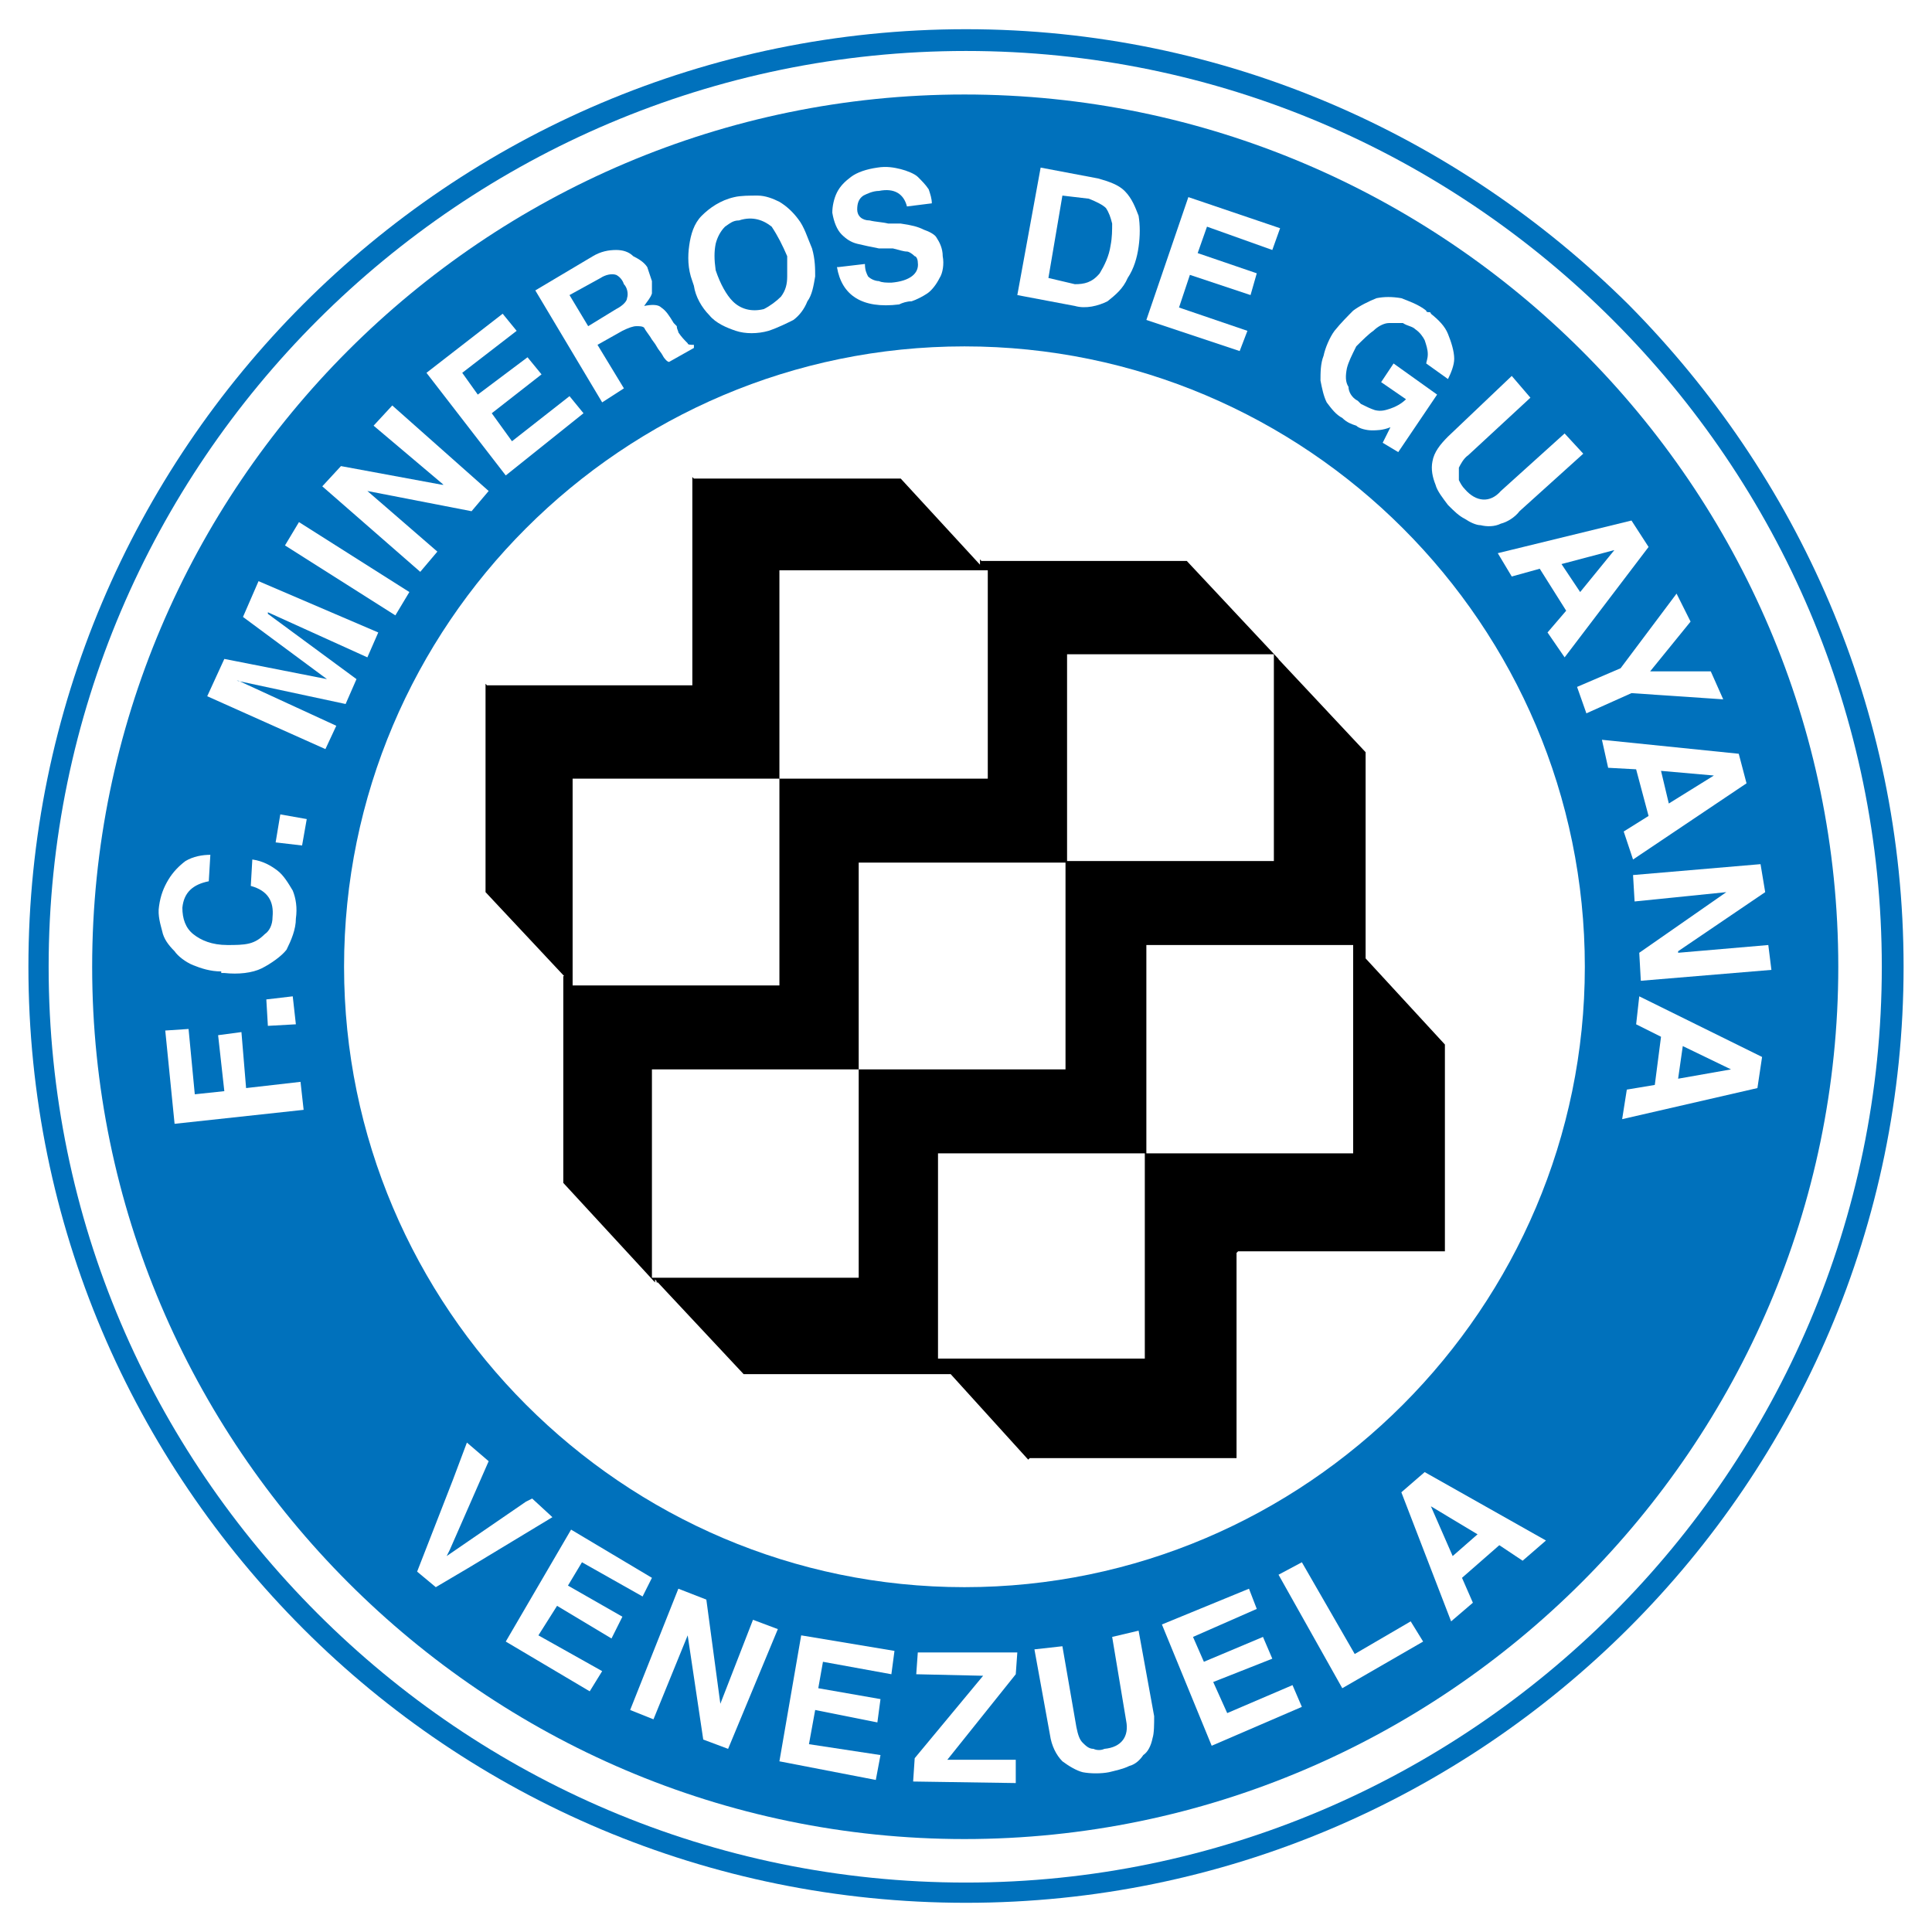 <?xml version="1.0" encoding="utf-8"?>
<!-- Generator: Adobe Illustrator 13.0.0, SVG Export Plug-In . SVG Version: 6.00 Build 14948)  -->
<!DOCTYPE svg PUBLIC "-//W3C//DTD SVG 1.0//EN" "http://www.w3.org/TR/2001/REC-SVG-20010904/DTD/svg10.dtd">
<svg version="1.0" id="Layer_1" xmlns="http://www.w3.org/2000/svg" xmlns:xlink="http://www.w3.org/1999/xlink" x="0px" y="0px"
	 width="192.756px" height="192.756px" viewBox="0 0 192.756 192.756" enable-background="new 0 0 192.756 192.756"
	 xml:space="preserve">
<g>
	<polygon fill-rule="evenodd" clip-rule="evenodd" fill="#FFFFFF" points="0,0 192.756,0 192.756,192.756 0,192.756 0,0 	"/>
	<path fill-rule="evenodd" clip-rule="evenodd" fill="#0071BC" d="M162.463,30.372c-17.063-16.91-40.334-27.458-66.084-27.458
		c-51.659,0-93.544,42.039-93.544,93.542c0,25.751,10.395,49.019,27.458,66.082c16.91,16.91,40.334,27.305,66.086,27.305
		c51.501,0,93.542-41.885,93.542-93.386C189.921,70.704,179.372,47.436,162.463,30.372L162.463,30.372z"/>
	<path fill-rule="evenodd" clip-rule="evenodd" fill="#FFFFFF" d="M96.379,187.824c-25.286,0-48.09-10.238-64.689-26.834
		C15.091,144.389,4.853,121.74,4.853,96.456c0-50.261,41.109-91.371,91.526-91.371c25.131,0,47.935,10.238,64.531,26.837
		c16.6,16.599,26.838,39.402,26.838,64.533C187.748,146.715,146.639,187.824,96.379,187.824L96.379,187.824z"/>
	<path fill-rule="evenodd" clip-rule="evenodd" fill="#0071BC" d="M96.224,9.428c47.935,0,87.182,39.093,87.182,87.028
		c0,47.779-39.247,87.027-87.182,87.027S9.195,144.234,9.195,96.456C9.195,48.521,48.289,9.428,96.224,9.428L96.224,9.428z"/>
	<polygon fill-rule="evenodd" clip-rule="evenodd" fill="#FFFFFF" points="162.929,87.303 175.649,86.217 176.114,89.009 
		167.427,94.905 167.427,95.059 176.424,94.285 176.734,96.765 163.705,97.852 163.549,95.059 172.237,89.009 163.084,89.939 
		162.929,87.303 	"/>
	<polygon fill-rule="evenodd" clip-rule="evenodd" fill="#FFFFFF" points="157.344,68.533 161.687,66.671 167.271,59.225 
		168.668,62.017 164.635,66.982 170.684,66.982 171.926,69.774 162.772,69.154 158.274,71.169 157.344,68.533 	"/>
	<path fill-rule="evenodd" clip-rule="evenodd" fill="#FFFFFF" d="M144.467,43.558l6.361-6.051l1.862,2.171l-6.205,5.74
		c-0.465,0.312-0.776,0.932-0.933,1.242c0,0.465,0,0.776,0,1.241c0.156,0.31,0.312,0.621,0.621,0.93
		c1.086,1.241,2.482,1.397,3.568,0.156l6.36-5.74l1.862,2.018l-6.361,5.74c-0.464,0.619-1.24,1.086-1.861,1.239
		c-0.621,0.312-1.397,0.312-2.016,0.156c-0.467,0-1.088-0.309-1.553-0.621c-0.621-0.31-1.086-0.774-1.707-1.395
		c-0.465-0.621-1.085-1.397-1.24-2.018c-0.31-0.775-0.466-1.551-0.31-2.327C143.072,45.108,143.692,44.332,144.467,43.558
		L144.467,43.558z"/>
	<path fill-rule="evenodd" clip-rule="evenodd" fill="#FFFFFF" d="M133.144,33.008c0.62-0.776,1.397-1.55,1.862-2.016
		c0.62-0.467,1.55-0.932,2.326-1.241c0.774-0.156,1.551-0.156,2.481,0c0.776,0.309,1.706,0.621,2.482,1.241
		c0,0.154,0.156,0.154,0.312,0.154c0.153,0,0.153,0.155,0.153,0.155c0.776,0.621,1.397,1.242,1.706,2.018
		c0.312,0.774,0.621,1.707,0.621,2.481c0,0.621-0.31,1.397-0.621,2.018l-2.171-1.553c0-0.153,0.156-0.465,0.156-0.93
		c0-0.465-0.156-0.93-0.312-1.397c-0.154-0.309-0.466-0.774-0.931-1.086c-0.309-0.309-0.776-0.309-1.241-0.621
		c-0.465,0-0.93,0-1.395,0c-0.468,0-1.088,0.312-1.553,0.776c-0.466,0.312-1.086,0.93-1.707,1.551
		c-0.465,0.932-0.773,1.553-0.93,2.173c-0.155,0.774-0.155,1.395,0.156,1.86c0,0.465,0.309,1.085,0.929,1.397
		c0.156,0.156,0.31,0.31,0.31,0.31c0.621,0.311,0.933,0.465,1.397,0.62c0.621,0.156,1.086,0,1.551-0.155
		c0.465-0.154,1.086-0.465,1.553-0.93l-2.482-1.707l1.241-1.862l4.343,3.104l-3.878,5.74l-1.551-0.932l0.774-1.551
		c-0.774,0.312-1.396,0.312-1.86,0.312c-0.467,0-1.241-0.156-1.553-0.467c-0.465-0.154-0.93-0.31-1.395-0.774
		c-0.621-0.312-1.086-0.932-1.553-1.551c-0.31-0.621-0.466-1.397-0.619-2.174c0-0.774,0-1.706,0.31-2.48
		C132.213,34.714,132.678,33.629,133.144,33.008L133.144,33.008z"/>
	<polygon fill-rule="evenodd" clip-rule="evenodd" fill="#FFFFFF" points="114.373,31.922 118.562,19.666 127.715,22.77 
		126.938,24.941 120.422,22.614 119.492,25.252 125.388,27.268 124.767,29.439 118.716,27.424 117.63,30.681 124.455,33.008 
		123.682,35.026 114.373,31.922 	"/>
	<path fill-rule="evenodd" clip-rule="evenodd" fill="#FFFFFF" d="M83.658,26.647l2.637-0.31c0,0.621,0.155,0.93,0.312,1.242
		c0.309,0.309,0.774,0.465,1.085,0.465c0.31,0.156,0.774,0.156,1.241,0.156c1.86-0.156,2.792-0.932,2.637-2.018
		c0-0.309-0.156-0.62-0.309-0.62c-0.312-0.31-0.621-0.465-0.776-0.465c-0.312,0-0.777-0.156-1.397-0.311c-0.621,0-1.085,0-1.395,0
		c-0.776-0.154-1.551-0.31-2.171-0.465c-0.621-0.154-1.086-0.465-1.553-0.93c-0.465-0.465-0.774-1.241-0.93-2.171
		c0-0.621,0.156-1.397,0.465-2.018c0.312-0.621,0.776-1.085,1.397-1.551c0.621-0.465,1.55-0.776,2.637-0.93
		c0.93-0.156,1.706,0,2.327,0.153c0.621,0.156,1.397,0.467,1.707,0.776c0.465,0.465,0.776,0.776,1.085,1.241
		c0.156,0.465,0.312,0.93,0.312,1.396l-2.482,0.311c-0.312-1.241-1.242-1.862-2.792-1.551c-0.621,0-1.242,0.31-1.551,0.465
		c-0.467,0.31-0.621,0.775-0.621,1.395c0,0.621,0.465,1.086,1.24,1.086c0.62,0.156,1.241,0.156,1.862,0.312c0.465,0,1.085,0,1.241,0
		c1.086,0.156,1.707,0.309,2.327,0.621c0.465,0.154,1.086,0.465,1.242,0.774c0.309,0.467,0.621,1.086,0.621,1.862
		c0.153,0.776,0,1.706-0.312,2.171c-0.309,0.621-0.774,1.242-1.242,1.553c-0.465,0.31-1.085,0.621-1.55,0.774
		c-0.465,0-0.93,0.156-1.242,0.312c-3.722,0.465-5.74-0.932-6.205-3.724H83.658L83.658,26.647z"/>
	<polygon fill-rule="evenodd" clip-rule="evenodd" fill="#FFFFFF" points="50.46,47.436 42.549,37.197 50.151,31.301 51.546,33.008 
		46.117,37.197 47.668,39.369 52.631,35.645 54.029,37.351 49.063,41.23 51.081,44.023 56.821,39.524 58.216,41.23 50.46,47.436 	
		"/>
	<polygon fill-rule="evenodd" clip-rule="evenodd" fill="#FFFFFF" points="41.928,57.053 32.155,48.521 34.017,46.503 44.1,48.366 
		44.255,48.366 37.274,42.47 39.136,40.454 48.754,48.986 47.047,51.004 36.653,48.986 43.635,55.035 41.928,57.053 	"/>
	<polygon fill-rule="evenodd" clip-rule="evenodd" fill="#FFFFFF" points="39.445,61.396 28.433,54.417 29.828,52.09 40.842,59.069 
		39.445,61.396 	"/>
	<polygon fill-rule="evenodd" clip-rule="evenodd" fill="#FFFFFF" points="32.466,74.738 20.675,69.463 22.381,65.741 32.62,67.756 
		24.243,61.552 25.794,57.983 37.739,63.102 36.653,65.585 26.726,61.086 26.726,61.243 35.567,67.756 34.482,70.239 23.623,67.912 
		23.778,67.912 33.552,72.411 32.466,74.738 	"/>
	<polygon fill-rule="evenodd" clip-rule="evenodd" fill="#FFFFFF" points="30.139,84.355 27.5,84.046 27.965,81.252 30.604,81.719 
		30.139,84.355 	"/>
	<path fill-rule="evenodd" clip-rule="evenodd" fill="#FFFFFF" d="M22.072,96.921c-1.086,0-2.018-0.31-2.792-0.621
		c-0.776-0.31-1.553-0.93-1.862-1.395c-0.621-0.621-1.086-1.242-1.241-2.018c-0.156-0.621-0.465-1.55-0.31-2.482
		c0.154-1.086,0.465-1.86,0.93-2.637c0.465-0.776,1.085-1.395,1.707-1.862c0.776-0.465,1.706-0.621,2.482-0.621l-0.156,2.639
		c-1.55,0.309-2.483,1.085-2.636,2.637c0,1.085,0.31,2.018,1.086,2.638c0.774,0.619,1.86,1.086,3.413,1.086
		c0.774,0,1.55,0,2.171-0.156c0.621-0.156,1.085-0.465,1.551-0.93c0.465-0.312,0.776-0.932,0.776-1.707
		c0.154-1.553-0.465-2.638-2.171-3.103l0.153-2.637c1.086,0.154,1.862,0.621,2.483,1.086c0.621,0.465,1.086,1.241,1.551,2.016
		c0.312,0.776,0.465,1.707,0.312,2.792c0,1.085-0.467,2.171-0.932,3.104c-0.465,0.621-1.551,1.395-2.48,1.862
		c-0.933,0.465-2.328,0.619-3.725,0.465c-0.156,0-0.309,0-0.309,0V96.921L22.072,96.921z"/>
	<polygon fill-rule="evenodd" clip-rule="evenodd" fill="#FFFFFF" points="29.519,102.195 26.726,102.35 26.571,99.713 
		29.207,99.404 29.519,102.195 	"/>
	<polygon fill-rule="evenodd" clip-rule="evenodd" fill="#FFFFFF" points="30.293,110.729 17.418,112.123 16.488,102.816 
		18.813,102.66 19.434,109.178 22.381,108.865 21.761,103.281 24.088,102.971 24.553,108.557 29.983,107.936 30.293,110.729 	"/>
	<path fill-rule="evenodd" clip-rule="evenodd" fill="#FFFFFF" d="M163.549,99.404l12.254,6.049l-0.465,3.104l-13.495,3.102
		l0.465-2.949l2.792-0.465l0.621-4.807l-2.483-1.242L163.549,99.404L163.549,99.404z M172.702,106.693l-4.811-2.326l-0.465,3.256
		L172.702,106.693L172.702,106.693z"/>
	<path fill-rule="evenodd" clip-rule="evenodd" fill="#FFFFFF" d="M159.825,73.808l13.65,1.395l0.776,2.948l-11.323,7.602
		l-0.931-2.794l2.48-1.551l-1.241-4.654l-2.792-0.153L159.825,73.808L159.825,73.808z M170.995,77.374l-5.274-0.465l0.776,3.257
		L170.995,77.374L170.995,77.374z"/>
	<path fill-rule="evenodd" clip-rule="evenodd" fill="#FFFFFF" d="M149.433,55.191l13.34-3.257l1.706,2.636l-8.376,11.015
		l-1.706-2.483l1.861-2.171l-2.638-4.189l-2.792,0.776L149.433,55.191L149.433,55.191z M161.066,54.882l-5.275,1.395l1.862,2.792
		L161.066,54.882L161.066,54.882z"/>
	<path fill-rule="evenodd" clip-rule="evenodd" fill="#FFFFFF" d="M107.238,30.525l-5.74-1.085l2.327-12.719l5.738,1.085
		c1.087,0.31,2.018,0.621,2.638,1.241c0.774,0.774,1.086,1.707,1.396,2.481c0.155,0.932,0.155,2.018,0,3.104
		c-0.153,1.085-0.465,2.171-1.086,3.101c-0.465,1.086-1.241,1.707-2.016,2.327C109.563,30.525,108.324,30.836,107.238,30.525
		L107.238,30.525z M104.6,27.733l2.639,0.621c0.93,0,1.706-0.153,2.48-1.085c0.465-0.774,0.932-1.706,1.086-2.792
		c0.155-0.776,0.155-1.551,0.155-2.171c-0.155-0.621-0.31-1.086-0.621-1.551c-0.309-0.312-0.929-0.621-1.706-0.932l-2.637-0.31
		L104.6,27.733L104.6,27.733z"/>
	<path fill-rule="evenodd" clip-rule="evenodd" fill="#FFFFFF" d="M69.23,28.51l-0.156-0.465c-0.465-1.241-0.465-2.482-0.309-3.568
		c0.155-1.086,0.465-2.171,1.241-2.948c0.774-0.774,1.862-1.551,3.257-1.862c0.621-0.154,1.551-0.154,2.327-0.154
		s1.551,0.31,2.171,0.621c0.776,0.465,1.397,1.085,1.862,1.707c0.621,0.774,0.93,1.86,1.395,2.946
		c0.312,1.087,0.312,2.018,0.312,2.794c-0.156,0.93-0.312,1.86-0.776,2.48c-0.31,0.776-0.774,1.397-1.395,1.862
		c-0.621,0.309-1.553,0.776-2.483,1.085c-1.086,0.312-2.327,0.312-3.257,0c-0.932-0.309-2.018-0.776-2.639-1.55
		C70.007,30.681,69.386,29.595,69.23,28.51L69.23,28.51z M71.402,26.959c0.467,1.395,1.086,2.48,1.706,3.101
		c0.777,0.776,1.862,1.086,3.104,0.776c0.621-0.312,1.241-0.776,1.707-1.241c0.465-0.621,0.62-1.242,0.62-2.016
		c0-0.621,0-1.397,0-2.018c-0.465-1.086-0.932-2.016-1.55-2.948c-0.776-0.621-1.862-1.085-3.259-0.621
		c-0.621,0-0.93,0.312-1.395,0.621c-0.465,0.465-0.776,1.086-0.932,1.707C71.249,25.097,71.249,25.873,71.402,26.959L71.402,26.959z
		"/>
	<path fill-rule="evenodd" clip-rule="evenodd" fill="#FFFFFF" d="M60.078,40.145l-6.67-11.17l5.74-3.413
		c0.774-0.465,1.551-0.621,2.327-0.621c0.621,0,1.241,0.156,1.706,0.621c0.621,0.311,1.086,0.62,1.395,1.085
		c0.156,0.465,0.312,0.932,0.467,1.397c0,0.309,0,0.774,0,1.241c-0.156,0.465-0.467,0.774-0.776,1.239
		c0.776-0.153,1.395-0.153,1.706,0.156c0.465,0.311,0.777,0.776,1.242,1.55l0.309,0.312c0,0.309,0.156,0.465,0.156,0.621
		c0.31,0.465,0.621,0.774,0.93,1.086c0,0.156,0.311,0.156,0.621,0.156v0.309l-2.48,1.397c-0.156,0-0.467-0.312-0.621-0.621
		c-0.156-0.312-0.467-0.621-0.621-0.932c-0.156-0.309-0.465-0.621-0.621-0.93c-0.312-0.465-0.465-0.621-0.621-0.93
		c-0.156-0.156-0.465-0.156-0.777-0.156c-0.309,0-0.774,0.156-1.395,0.465l-2.483,1.397l2.636,4.342L60.078,40.145L60.078,40.145z
		 M58.683,32.543l2.792-1.707c0.621-0.312,1.085-0.776,1.085-1.085c0.156-0.465,0-1.086-0.312-1.397
		c-0.153-0.465-0.465-0.774-0.774-0.93c-0.465-0.156-1.086,0-1.553,0.309l-3.102,1.707L58.683,32.543L58.683,32.543z"/>
	<polygon fill-rule="evenodd" clip-rule="evenodd" fill="#FFFFFF" points="133.92,168.434 127.559,157.109 129.887,155.867 
		135.161,165.021 140.745,161.764 141.986,163.779 133.92,168.434 	"/>
	<polygon fill-rule="evenodd" clip-rule="evenodd" fill="#FFFFFF" points="120.89,174.174 115.924,162.074 124.611,158.506 
		125.388,160.521 119.027,163.316 120.112,165.797 126.008,163.316 126.938,165.488 121.043,167.814 122.439,170.916 
		128.954,168.125 129.887,170.295 120.89,174.174 	"/>
	<path fill-rule="evenodd" clip-rule="evenodd" fill="#FFFFFF" d="M104.756,173.088l-1.551-8.531l2.791-0.311l1.396,8.068
		c0.155,0.773,0.312,1.24,0.621,1.551c0.312,0.309,0.62,0.619,1.086,0.619c0.312,0.156,0.776,0.156,1.085,0
		c1.706-0.156,2.483-1.24,2.174-2.795l-1.397-8.373l2.637-0.623l1.553,8.533c0,0.775,0,1.705-0.156,2.172
		c-0.155,0.775-0.465,1.395-0.929,1.705c-0.312,0.467-0.777,0.932-1.397,1.088c-0.621,0.309-1.397,0.465-2.017,0.621
		c-0.775,0.154-1.861,0.154-2.638,0c-0.621-0.156-1.396-0.621-2.017-1.086C105.376,175.104,104.911,174.174,104.756,173.088
		L104.756,173.088z"/>
	<polygon fill-rule="evenodd" clip-rule="evenodd" fill="#FFFFFF" points="91.26,175.414 98.085,167.191 91.414,167.039 
		91.569,164.865 101.498,164.865 101.343,167.039 94.517,175.57 101.343,175.57 101.343,177.896 91.104,177.742 91.26,175.414 	"/>
	<polygon fill-rule="evenodd" clip-rule="evenodd" fill="#FFFFFF" points="77.762,175.727 79.934,163.16 89.242,164.711 
		88.933,167.039 82.107,165.797 81.64,168.434 87.847,169.52 87.536,171.846 81.331,170.605 80.71,174.018 87.847,175.104 
		87.38,177.586 77.762,175.727 	"/>
	<polygon fill-rule="evenodd" clip-rule="evenodd" fill="#FFFFFF" points="62.87,170.605 67.68,158.506 70.472,159.592 
		71.869,169.986 75.126,161.607 77.606,162.537 72.643,174.484 70.163,173.555 68.61,163.16 65.197,171.537 62.87,170.605 	"/>
	<polygon fill-rule="evenodd" clip-rule="evenodd" fill="#FFFFFF" points="50.46,163.779 56.977,152.611 65.043,157.42 
		64.111,159.281 58.062,155.867 56.665,158.195 62.096,161.299 61.01,163.471 55.579,160.213 53.717,163.16 60.078,166.729 
		58.836,168.744 50.46,163.779 	"/>
	<polygon fill-rule="evenodd" clip-rule="evenodd" fill="#FFFFFF" points="41.617,156.801 45.185,147.648 46.583,143.926 
		48.754,145.785 44.876,154.627 44.564,155.25 52.478,149.818 53.096,149.51 55.114,151.369 46.892,156.336 43.479,158.352 
		41.617,156.801 	"/>
	<path fill-rule="evenodd" clip-rule="evenodd" fill="#FFFFFF" d="M144.778,161.764l-4.965-12.877l2.327-2.016l12.101,6.826
		l-2.328,2.016l-2.326-1.549l-3.723,3.256l1.086,2.484L144.778,161.764L144.778,161.764z M142.761,150.283l2.172,4.967l2.482-2.172
		L142.761,150.283L142.761,150.283z"/>
	<path fill-rule="evenodd" clip-rule="evenodd" fill="#FFFFFF" d="M96.224,34.559c34.128,0,61.895,27.77,61.895,61.897
		c0,33.972-27.767,61.896-61.895,61.896s-61.897-27.924-61.897-61.896C34.326,62.328,62.096,34.559,96.224,34.559L96.224,34.559z"/>
	<polygon fill-rule="evenodd" clip-rule="evenodd" points="136.247,95.619 136.247,75.047 127.559,65.772 127.559,65.741 
		118.406,55.967 97.917,55.967 97.773,55.812 97.773,56.34 89.863,47.745 69.218,47.745 69.075,47.591 69.075,68.377 48.585,68.377 
		48.442,68.222 48.442,89.009 56.289,97.387 56.2,97.387 56.2,118.018 65.353,127.947 65.353,127.646 65.508,127.812 
		65.508,127.947 65.633,127.947 74.194,137.1 94.826,137.1 94.826,137.072 102.584,145.629 102.739,145.475 123.37,145.475 
		123.37,125 123.525,124.844 144.158,124.844 144.158,104.211 136.247,95.619 	"/>
	<polygon fill-rule="evenodd" clip-rule="evenodd" fill="#FFFFFF" points="106.462,65.276 127.094,65.276 127.094,85.906 
		106.462,85.906 106.462,65.276 	"/>
	<polygon fill-rule="evenodd" clip-rule="evenodd" fill="#FFFFFF" points="77.762,56.897 98.551,56.897 98.551,77.686 
		77.762,77.686 77.762,56.897 	"/>
	<polygon fill-rule="evenodd" clip-rule="evenodd" fill="#FFFFFF" points="114.373,94.285 135.006,94.285 135.006,115.07 
		114.373,115.07 114.373,94.285 	"/>
	<polygon fill-rule="evenodd" clip-rule="evenodd" fill="#FFFFFF" points="93.585,115.07 114.218,115.07 114.218,135.547 
		93.585,135.547 93.585,115.07 	"/>
	<polygon fill-rule="evenodd" clip-rule="evenodd" fill="#FFFFFF" points="65.043,106.693 85.673,106.693 85.673,127.48 
		65.043,127.48 65.043,106.693 	"/>
	<polygon fill-rule="evenodd" clip-rule="evenodd" fill="#FFFFFF" points="85.673,86.062 106.306,86.062 106.306,106.693 
		85.673,106.693 85.673,86.062 	"/>
	<polygon fill-rule="evenodd" clip-rule="evenodd" fill="#FFFFFF" points="57.13,77.686 77.762,77.686 77.762,98.318 57.13,98.318 
		57.13,77.686 	"/>
</g>
</svg>

